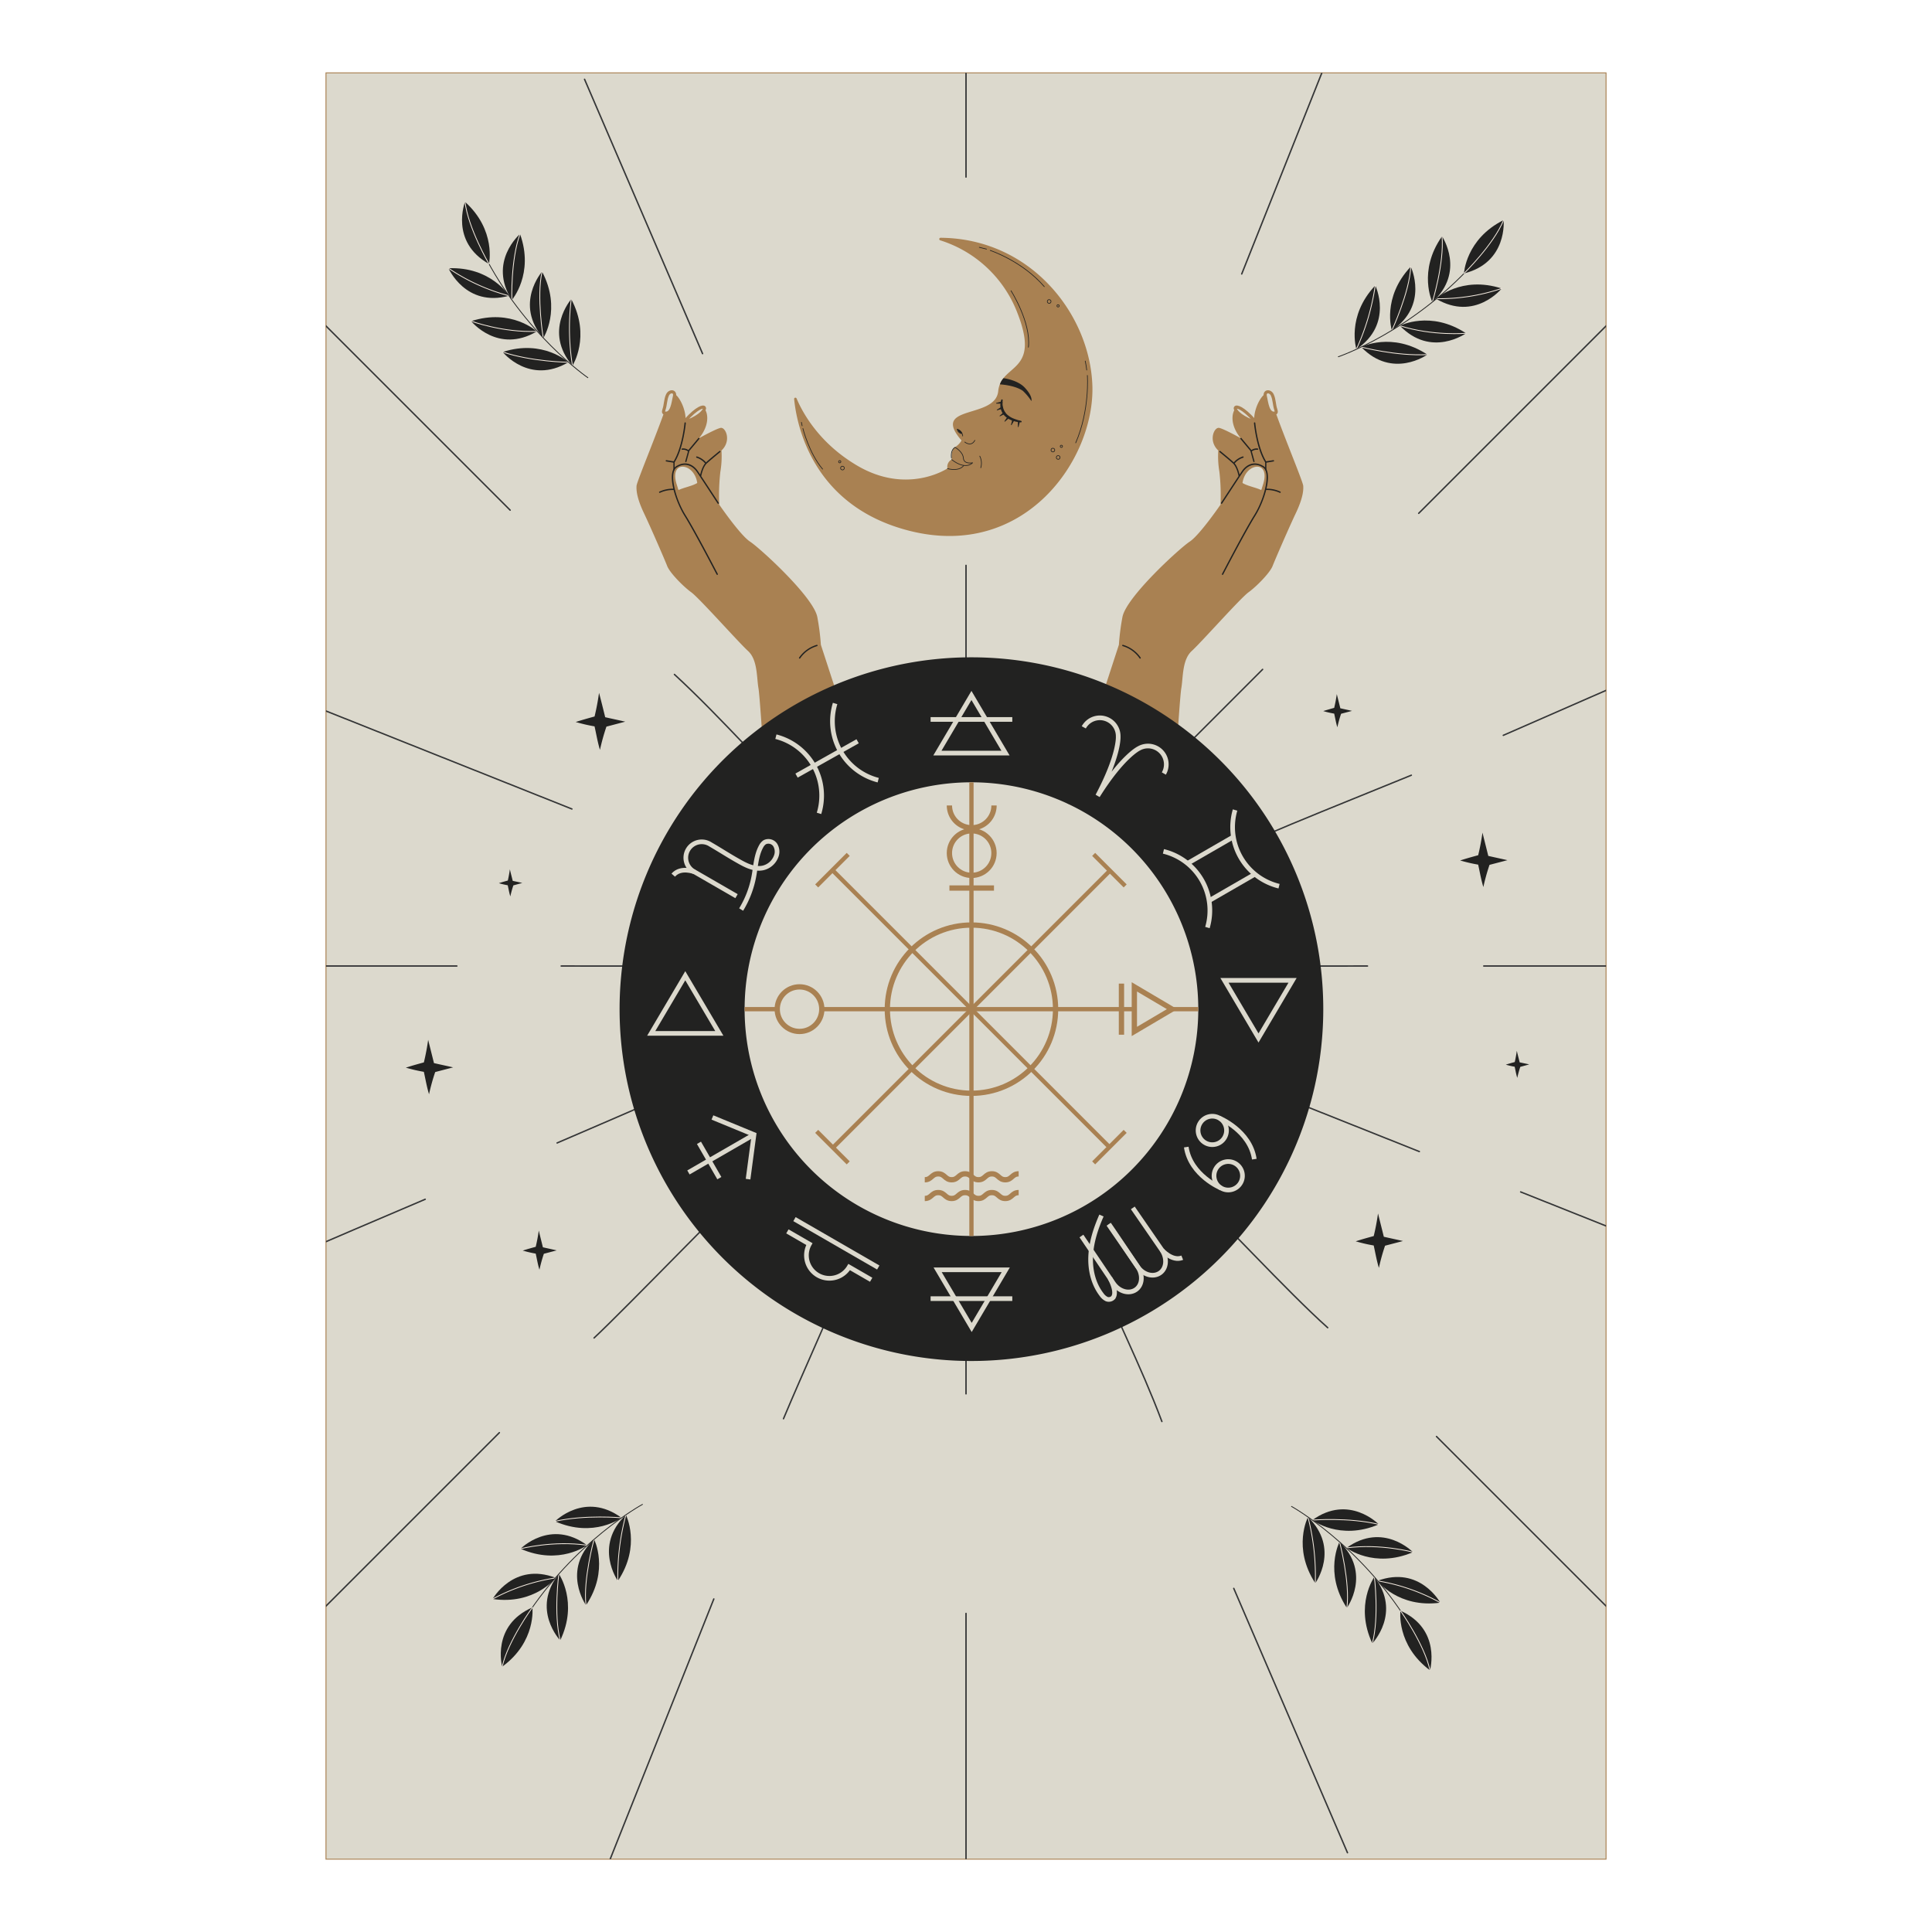 <?xml version="1.0" encoding="UTF-8"?> <svg xmlns="http://www.w3.org/2000/svg" xmlns:xlink="http://www.w3.org/1999/xlink" viewBox="0 0 941.23 941.23"><defs><style>.cls-1,.cls-10,.cls-11,.cls-13,.cls-14,.cls-15,.cls-4,.cls-6{fill:none;}.cls-12,.cls-2,.cls-8,.cls-9{fill:#dcd9cd;}.cls-11,.cls-12,.cls-13,.cls-2,.cls-8,.cls-9{stroke:#a98152;}.cls-10,.cls-11,.cls-12,.cls-13,.cls-2,.cls-8,.cls-9{stroke-miterlimit:10;}.cls-2{stroke-width:0.45px;}.cls-3{clip-path:url(#clip-path);}.cls-4{stroke:#353637;stroke-width:0.7px;}.cls-14,.cls-15,.cls-4,.cls-6{stroke-linecap:round;stroke-linejoin:round;}.cls-5{fill:#a98152;}.cls-15,.cls-6{stroke:#222221;}.cls-6{stroke-width:0.33px;}.cls-7{fill:#222221;}.cls-8{stroke-width:1.52px;}.cls-13,.cls-9{stroke-width:2.58px;}.cls-10{stroke:#dcd9cd;stroke-width:2.27px;}.cls-11,.cls-12{stroke-width:2.08px;}.cls-14{stroke:#f3eadf;}.cls-14,.cls-15{stroke-width:0.39px;}</style><clipPath id="clip-path"><rect id="SVGID" class="cls-1" x="158.81" y="35.5" width="623.62" height="870.24"></rect></clipPath></defs><title>Ресурс 3</title><g id="Слой_2" data-name="Слой 2"><g id="PRINT_3" data-name="PRINT 3"><rect class="cls-2" x="158.81" y="35.5" width="623.62" height="870.24"></rect><g class="cls-3"><line class="cls-4" x1="470.62" y1="786.02" x2="470.62" y2="940.88"></line><path class="cls-4" d="M470.62,623.47c0,19.1,0,36.16,0,55.58"></path><path class="cls-4" d="M470.62,275.44c0,25.86,0,69.24,0,95.47"></path><line class="cls-4" x1="470.62" y1="0.35" x2="470.62" y2="86.26"></line><line class="cls-4" x1="222.57" y1="470.62" x2="0.35" y2="470.62"></line><path class="cls-4" d="M359.07,470.62c-28.5.06-57.5.06-85.67,0"></path><path class="cls-4" d="M666.21,470.62q-40,.08-81,0"></path><line class="cls-4" x1="940.88" y1="470.62" x2="722.86" y2="470.62"></line><line class="cls-4" x1="243.28" y1="697.96" x2="138.09" y2="803.15"></line><path class="cls-4" d="M375.31,565.93c-13.95,13-71.56,72.57-85.89,85.89"></path><path class="cls-4" d="M615.12,326.11,544.27,397"></path><line class="cls-4" x1="803.15" y1="138.09" x2="691.16" y2="250.08"></line><line class="cls-4" x1="248.53" y1="248.53" x2="138.09" y2="138.09"></line><path class="cls-4" d="M398.07,398.07c-24.51-22.4-45.51-47.4-69.5-69.5"></path><path class="cls-4" d="M646.83,646.83c-19.55-17.45-52.9-53.79-71.49-71.49"></path><line class="cls-4" x1="803.15" y1="803.15" x2="699.83" y2="699.83"></line><line class="cls-4" x1="347.76" y1="778.98" x2="296.56" y2="907.49"></line><path class="cls-4" d="M413.7,617.28c-10,23.94-21.86,49.82-32,73.89"></path><line class="cls-4" x1="644.67" y1="33.75" x2="604.94" y2="133.47"></line><line class="cls-4" x1="278.62" y1="394.12" x2="33.75" y2="296.56"></line><line class="cls-4" x1="691.48" y1="561.02" x2="600.42" y2="524.74"></line><line class="cls-4" x1="845.3" y1="622.3" x2="740.83" y2="580.68"></line><path class="cls-4" d="M207.15,584.26C160.76,604,114.27,623.91,67.57,644.67c-10,4-20,8-28.94,11.78"></path><path class="cls-4" d="M362.81,517c-30.48,13.55-60.93,26.74-91.4,39.82"></path><path class="cls-4" d="M687.57,377.67c-39,16-78,31-116,49.53"></path><path class="cls-4" d="M902.61,284.78c-57.06,23.68-113.47,48.68-170.24,73.46"></path><line class="cls-4" x1="342.27" y1="172.28" x2="284.78" y2="38.63"></line><path class="cls-4" d="M566.05,692.53c-10.34-27.52-23.51-52.86-34.69-80.9"></path><line class="cls-4" x1="656.46" y1="902.61" x2="601.06" y2="773.83"></line></g><path class="cls-5" d="M458.24,115.84a.63.63,0,0,0-.21,1.23,59.31,59.31,0,0,1,37.28,34.51c12.3,30.52-7.62,25.14-9,39s-33.26,6.24-17.87,24a9.31,9.31,0,0,1-3.19,3.27c-2,1.14-1.59,6-1.59,6a4,4,0,0,0-2.08,4.35S442,241.37,417.3,226.65C399,215.77,391,201.05,388.08,194.12a.62.62,0,0,0-1.19.31c1.29,13,9.06,52.08,55.91,64.1,56.49,14.49,90.61-34.87,89.38-70.71C531,153.16,502.26,116.18,458.24,115.84Z"></path><path class="cls-6" d="M465.28,217.93s3.84,2.08,4.06,5.26,4.49,2.26,4.49,2.26-3.18,3.89-10.15-1.52C463.69,223.94,462.54,219.64,465.28,217.93Z"></path><path class="cls-6" d="M461.61,228.29s5.34,1.69,7.9-1.47"></path><path class="cls-6" d="M470,215.35s3.11,2.57,4.93-.83"></path><path class="cls-6" d="M469,212.41a3.8,3.8,0,0,0-2.65-3.33,2.65,2.65,0,0,0,2.14,2.17"></path><path class="cls-7" d="M488.49,195.08a8.88,8.88,0,0,0,.25,3.7,7.11,7.11,0,0,0,1.83,3.1,10.79,10.79,0,0,0,3.13,2c.6.23,1.21.43,1.82.65s1.26.32,1.9.5h0a.37.37,0,0,1-.14.73c-.67-.07-1.35-.17-2-.27s-1.33-.34-2-.54a10.37,10.37,0,0,1-3.63-2.16,7.53,7.53,0,0,1-2.12-3.73,7.75,7.75,0,0,1,.24-4.22.37.37,0,0,1,.72.17Z"></path><path class="cls-7" d="M487.13,187.26s7.13.33,11.16,3.13a26.58,26.58,0,0,1,4.18,5s.87-2.22-3.32-6.64c-3.47-3.67-10.25-4.51-10.25-4.51A8.16,8.16,0,0,0,487.13,187.26Z"></path><path class="cls-7" d="M487.87,196.63h-2.42a.17.17,0,0,1,0-.34l2.33-.64a.5.5,0,0,1,.27,1Z"></path><path class="cls-7" d="M488.3,199.13l-2.43.74a.17.17,0,0,1-.14-.31l2.16-1.34a.5.5,0,0,1,.53.86Z"></path><path class="cls-7" d="M489.51,201.67l-2.28,1.12a.17.17,0,0,1-.19-.28l1.92-1.67a.5.5,0,0,1,.66.76Z"></path><path class="cls-7" d="M491.57,203.68l-1.92,1.67a.17.17,0,0,1-.25-.23l1.43-2.1a.5.5,0,1,1,.83.57Z"></path><path class="cls-7" d="M494.12,204.8,492.87,207a.17.17,0,0,1-.32-.13l.64-2.46a.5.5,0,1,1,1,.25A.52.52,0,0,1,494.12,204.8Z"></path><path class="cls-7" d="M496.86,205.44l-.63,2.46a.17.17,0,0,1-.34,0l0-2.54a.5.5,0,0,1,1,0A.52.52,0,0,1,496.86,205.44Z"></path><path class="cls-6" d="M477.32,222.22a7.74,7.74,0,0,1,.49,5.66"></path><path class="cls-6" d="M482.42,122s15.52,5.11,26.35,17.65"></path><path class="cls-6" d="M477.1,120.49s2.58.6,3.5.86"></path><path class="cls-6" d="M492.55,141.65s9.83,15.41,8.47,27.51"></path><path class="cls-6" d="M529.74,182.89s1.28,16.8-5.68,32.86"></path><path class="cls-6" d="M391.16,208.75s2.94,11.94,9.6,19.79"></path><line class="cls-6" x1="390.78" y1="207.44" x2="390.44" y2="205.73"></line><path class="cls-7" d="M466.47,209.18s.08,1.6,2.27,2.07C468.75,211.26,468.74,210,466.47,209.18Z"></path><path class="cls-6" d="M528.7,175.91a42.32,42.32,0,0,1,.72,4.36"></path><circle class="cls-6" cx="409.09" cy="224.92" r="0.55" transform="translate(81.99 558.02) rotate(-74.32)"></circle><circle class="cls-6" cx="517.05" cy="217.43" r="0.55" transform="translate(168 656.49) rotate(-74.32)"></circle><circle class="cls-6" cx="515.49" cy="149.02" r="0.55" transform="translate(232.68 605.04) rotate(-74.32)"></circle><circle class="cls-6" cx="515.52" cy="222.87" r="0.9" transform="translate(161.62 658.96) rotate(-74.32)"></circle><circle class="cls-6" cx="511.11" cy="146.86" r="0.9" transform="translate(231.6 599.27) rotate(-74.32)"></circle><circle class="cls-6" cx="512.95" cy="219.27" r="0.9" transform="translate(163.2 653.86) rotate(-74.32)"></circle><circle class="cls-6" cx="410.41" cy="228.02" r="0.9" transform="translate(79.97 561.55) rotate(-74.32)"></circle><path class="cls-5" d="M519.91,391.46l50.66,15.05s4-66,4.93-71.16.35-13.87,5.1-18.21,23.69-25.72,27.66-28.6,10.42-9.47,11.72-12.79,7.91-18.57,11.26-25.62,3.84-10.92,3.67-13.42S621.07,202,619.38,194.22s-9,3.52-8.33,10.91c0,0-7.28-6.06-8.55-6.31s-4.76,6.41,1.93,14.65c0,0-8-4.47-10.45-5s-5.5,6.25-.46,11a44.76,44.76,0,0,0,.55,10.4,101.54,101.54,0,0,1,.53,16s-10.2,14.87-15,18-31.19,27.2-32.8,36.9a114.77,114.77,0,0,0-1.7,13.35Z"></path><path class="cls-8" d="M615.86,236.85c-.4.87-.39,2.9-1.77,2.55-3.07-1.4-6.86-1.88-9.59-3.71C605.81,223.88,620.74,222.89,615.86,236.85Z"></path><path class="cls-8" d="M610.94,204.67c.39.68-.7.58-1.08.45C597.72,200.33,600.3,192.81,610.94,204.67Z"></path><path class="cls-8" d="M616.48,193.28c-.8-2.95,2.35-3.13,3.38-.81s.89,4.82,1.7,7.13c.13.49.41,1.12,0,1.53C617.6,202.42,617.12,195.91,616.48,193.28Z"></path><path class="cls-7" d="M595.51,280.06l-.06,0a.33.33,0,0,1-.14-.44c.11-.21,10.77-20.76,15.68-28.63,5.13-8.23,8.19-20.84,4.32-23.27-4.26-2.69-7.83-.65-9.75,2.16-2.14,3.13-10,15.24-10.12,15.36a.33.33,0,1,1-.54-.36c.08-.12,8-12.23,10.13-15.37s6-5.27,10.63-2.34.7,16.43-4.12,24.17S596,279.7,595.89,279.9A.32.32,0,0,1,595.51,280.06Z"></path><path class="cls-7" d="M616.59,229.12a.33.33,0,0,1-.23-.32l0-3.56c-4.37-7-5.45-19-5.46-19.12a.32.32,0,0,1,.65-.06c0,.12,1.09,12,5.41,18.91a.32.32,0,0,1,0,.18l0,3.66a.32.32,0,0,1-.33.32Z"></path><path class="cls-7" d="M610.82,225.15a.33.33,0,0,1-.22-.23l-1.45-5.27c-2.05-2.45-5-6-5-6l.5-.41s3,3.6,5,6a.32.32,0,0,1,.06.12l1.47,5.34a.32.32,0,0,1-.41.4Z"></path><path class="cls-7" d="M603.58,232a.32.32,0,0,1-.23-.25s-.79-4.25-2.71-6-6.47-5.47-6.51-5.51a.32.32,0,1,1,.41-.5s4.54,3.68,6.54,5.53,2.87,6.2,2.9,6.39a.32.32,0,0,1-.41.37Z"></path><path class="cls-7" d="M616.83,225.38a.33.33,0,0,1,0-.63l3.56-.58a.33.33,0,0,1,.1.64l-3.56.59A.32.32,0,0,1,616.83,225.38Z"></path><path class="cls-7" d="M616.84,238.72a.33.33,0,0,1,.08-.64,15.28,15.28,0,0,1,6.84,1.42.32.32,0,0,1-.27.59,14.65,14.65,0,0,0-6.55-1.36Z"></path><path class="cls-7" d="M609.71,219.86a.32.32,0,0,1-.1-.57,4.44,4.44,0,0,1,3.07-.81.33.33,0,0,1,.29.36.32.32,0,0,1-.36.29,3.77,3.77,0,0,0-2.61.69A.32.32,0,0,1,609.71,219.86Z"></path><path class="cls-7" d="M601.19,225.81a.32.32,0,0,1-.15-.52,9.61,9.61,0,0,1,4.46-2.93.33.33,0,0,1,.19.62,9,9,0,0,0-4.15,2.73A.32.32,0,0,1,601.19,225.81Z"></path><path class="cls-7" d="M555.35,320.85a.32.32,0,0,1-.18-.13,15.09,15.09,0,0,0-8.24-5.95h0a.32.32,0,0,1,.18-.62,16,16,0,0,1,8.6,6.21.32.32,0,0,1-.36.49Z"></path><path class="cls-5" d="M425.11,391.46l-50.66,15.05s-4-66-4.93-71.16-.35-13.87-5.1-18.21-23.69-25.72-27.66-28.6-10.42-9.47-11.72-12.79-7.91-18.57-11.26-25.62-3.84-10.92-3.67-13.42,13.82-34.67,15.52-42.49,9,3.52,8.33,10.91c0,0,7.28-6.06,8.55-6.31s4.76,6.41-1.93,14.65c0,0,8-4.47,10.45-5s5.5,6.25.46,11a44.76,44.76,0,0,1-.55,10.4,101.54,101.54,0,0,0-.53,16s10.2,14.87,15,18,31.19,27.2,32.8,36.9a114.77,114.77,0,0,1,1.7,13.35Z"></path><path class="cls-8" d="M329.15,236.85c.4.87.39,2.9,1.77,2.55,3.07-1.4,6.86-1.88,9.59-3.71C339.2,223.88,324.28,222.89,329.15,236.85Z"></path><path class="cls-8" d="M334.08,204.67c-.39.68.7.58,1.08.45C347.29,200.33,344.72,192.81,334.08,204.67Z"></path><path class="cls-8" d="M328.54,193.28c.8-2.95-2.35-3.13-3.38-.81s-.89,4.82-1.7,7.13c-.13.49-.41,1.12,0,1.53C327.42,202.42,327.9,195.91,328.54,193.28Z"></path><path class="cls-7" d="M349.51,280.06l.06,0a.33.33,0,0,0,.14-.44c-.11-.21-10.77-20.76-15.68-28.63-5.13-8.23-8.19-20.84-4.32-23.27,4.26-2.69,7.83-.65,9.75,2.16,2.14,3.13,10,15.24,10.12,15.36a.33.33,0,1,0,.54-.36c-.08-.12-8-12.23-10.13-15.37s-6-5.27-10.63-2.34-.7,16.43,4.12,24.17S349,279.7,349.13,279.9A.32.32,0,0,0,349.51,280.06Z"></path><path class="cls-7" d="M328.43,229.12a.33.33,0,0,0,.23-.32l0-3.56c4.37-7,5.45-19,5.46-19.12a.32.32,0,0,0-.65-.06c0,.12-1.09,12-5.41,18.91a.33.33,0,0,0,0,.18l0,3.66a.32.32,0,0,0,.33.32Z"></path><path class="cls-7" d="M334.2,225.15a.33.33,0,0,0,.22-.23l1.45-5.27c2.05-2.45,5-6,5-6l-.5-.41s-3,3.6-5,6a.32.32,0,0,0-.06.12l-1.47,5.34a.32.32,0,0,0,.41.4Z"></path><path class="cls-7" d="M341.44,232a.32.32,0,0,0,.23-.25s.79-4.25,2.71-6,6.47-5.47,6.51-5.51a.32.32,0,1,0-.41-.5s-4.54,3.68-6.54,5.53-2.87,6.2-2.9,6.39a.32.32,0,0,0,.41.37Z"></path><path class="cls-7" d="M328.19,225.38a.33.33,0,0,0,0-.63l-3.56-.58a.33.33,0,0,0-.1.64l3.56.59A.32.32,0,0,0,328.19,225.38Z"></path><path class="cls-7" d="M328.18,238.72a.33.33,0,0,0-.08-.64,15.28,15.28,0,0,0-6.84,1.42.32.32,0,0,0,.27.59,14.65,14.65,0,0,1,6.55-1.36Z"></path><path class="cls-7" d="M335.31,219.86a.32.32,0,0,0,.1-.57,4.44,4.44,0,0,0-3.07-.81.33.33,0,0,0-.29.36.32.32,0,0,0,.36.29,3.77,3.77,0,0,1,2.61.69A.32.32,0,0,0,335.31,219.86Z"></path><path class="cls-7" d="M343.82,225.81a.32.32,0,0,0,.15-.52,9.61,9.61,0,0,0-4.46-2.93.33.33,0,0,0-.19.62,9,9,0,0,1,4.15,2.73A.32.32,0,0,0,343.82,225.81Z"></path><path class="cls-7" d="M389.66,320.85a.32.32,0,0,0,.18-.13,15.09,15.09,0,0,1,8.24-5.95h0a.32.32,0,0,0-.18-.62,16,16,0,0,0-8.6,6.21.32.32,0,0,0,.36.49Z"></path><path class="cls-7" d="M473.27,320.23A171.41,171.41,0,1,0,644.67,491.64,171.41,171.41,0,0,0,473.27,320.23Zm0,281.91A110.51,110.51,0,1,1,583.78,491.64,110.51,110.51,0,0,1,473.27,602.15Z"></path><circle class="cls-9" cx="473.27" cy="491.64" r="16.71"></circle><circle class="cls-9" cx="473.27" cy="491.64" r="40.98"></circle><polygon class="cls-10" points="350.44 503.44 317.26 503.44 333.85 475.36 350.44 503.44"></polygon><polygon class="cls-10" points="596.53 477.6 629.71 477.6 613.12 505.68 596.53 477.6"></polygon><polygon class="cls-10" points="489.86 366.89 456.68 366.89 473.27 338.81 489.86 366.89"></polygon><line class="cls-10" x1="453.37" y1="350.5" x2="493.17" y2="350.5"></line><polygon class="cls-10" points="456.8 618.63 489.98 618.63 473.39 646.71 456.8 618.63"></polygon><line class="cls-10" x1="453.37" y1="632.67" x2="493.17" y2="632.67"></line><line class="cls-11" x1="473.27" y1="381.13" x2="473.27" y2="602.15"></line><line class="cls-12" x1="583.78" y1="491.64" x2="362.76" y2="491.64"></line><line class="cls-12" x1="405.56" y1="423.93" x2="540.98" y2="559.35"></line><line class="cls-12" x1="540.98" y1="423.93" x2="405.56" y2="559.35"></line><line class="cls-12" x1="397.87" y1="431.6" x2="413.23" y2="416.24"></line><line class="cls-12" x1="532.81" y1="566.53" x2="548.16" y2="551.18"></line><line class="cls-12" x1="532.81" y1="416.24" x2="548.16" y2="431.6"></line><line class="cls-12" x1="397.87" y1="551.18" x2="413.23" y2="566.53"></line><circle class="cls-9" cx="389.51" cy="491.64" r="10.86"></circle><circle class="cls-13" cx="473.39" cy="415.6" r="10.86"></circle><path class="cls-13" d="M462.54,392.41a10.86,10.86,0,1,0,21.72,0"></path><line class="cls-13" x1="462.54" y1="432.63" x2="484.25" y2="432.63"></line><polygon class="cls-9" points="552.63 502.5 552.63 480.78 571.01 491.64 552.63 502.5"></polygon><line class="cls-9" x1="546.35" y1="479.19" x2="546.35" y2="504.09"></line><path class="cls-13" d="M496.27,571.87c-3.26,0-3.26,2.88-6.52,2.88s-3.26-2.88-6.53-2.88-3.27,2.88-6.53,2.88-3.26-2.88-6.52-2.88-3.27,2.88-6.54,2.88-3.28-2.88-6.55-2.88-3.28,2.88-6.55,2.88"></path><path class="cls-13" d="M496.27,581c-3.26,0-3.26,2.87-6.52,2.87s-3.26-2.87-6.53-2.87-3.27,2.87-6.53,2.87-3.26-2.87-6.52-2.87-3.27,2.87-6.54,2.87-3.28-2.87-6.55-2.87-3.28,2.87-6.55,2.87"></path><path class="cls-10" d="M383.6,599.9l10.72,6.19a11.19,11.19,0,0,0,19.38,11.19l10.72,6.19"></path><line class="cls-10" x1="427.87" y1="617.5" x2="387.05" y2="593.93"></line><polyline class="cls-10" points="347.08 544.41 367.33 552.75 364.44 574.46"></polyline><line class="cls-10" x1="367.33" y1="552.75" x2="335.39" y2="571.19"></line><line class="cls-10" x1="350.45" y1="573.97" x2="340.52" y2="556.76"></line><path class="cls-10" d="M567,376.84a8.93,8.93,0,0,0-12.19-12.2s-7.93,3.74-20.05,23.07c10.68-20.16,10-28.9,10-28.9A8.93,8.93,0,0,0,528,354.35"></path><path class="cls-10" d="M601.7,394.62a29.62,29.62,0,0,0,21.43,37.11"></path><path class="cls-10" d="M588.23,451.88a29.62,29.62,0,0,0-21.43-37.11"></path><line class="cls-10" x1="600.65" y1="407.85" x2="578.89" y2="420.41"></line><line class="cls-10" x1="611.14" y1="426.02" x2="589.38" y2="438.58"></line><path class="cls-10" d="M406.85,342.72a29.62,29.62,0,0,0,21,37.36"></path><path class="cls-10" d="M399,396.26a29.62,29.62,0,0,0-21-37.36"></path><line class="cls-10" x1="417.82" y1="361.13" x2="388.06" y2="377.85"></line><circle class="cls-10" cx="590.61" cy="550.72" r="6.93" transform="translate(-181.64 786.85) rotate(-60)"></circle><path class="cls-10" d="M594.07,544.72s14.93,6.12,17,20"></path><circle class="cls-10" cx="598.38" cy="572.82" r="6.93" transform="translate(-196.89 804.62) rotate(-60)"></circle><path class="cls-10" d="M594.92,578.83s-14.93-6.12-17-20"></path><path class="cls-10" d="M358.82,436.59l-20.44-11.8a7.75,7.75,0,1,1,7.74-13.4c4.46,2.58,8.93,5.49,13.41,8,3.77,2.16,8,4.39,12.25,3.43a9,9,0,0,0,6.32-5.56,6.25,6.25,0,0,0-.43-5.6,4,4,0,0,0-5.11-1.34,5.36,5.36,0,0,0-1.74,2c-2.43,4.38-2.62,9.6-3.53,14.53a48,48,0,0,1-6.22,16.26"></path><path class="cls-10" d="M338.38,424.78s-6.66-2.72-10.39,1.57"></path><path class="cls-10" d="M551.88,588.46,566.05,609c2.72,4,2.29,9-1,11.21s-8.1.85-10.82-3.11c-3.09-4.5-10.86-16.24-14-20.73"></path><path class="cls-10" d="M540.1,596.56l14.17,20.59c2.72,4,2.29,9-1,11.21s-8.1.85-10.82-3.11c-3.09-4.5-12.49-18.61-15.6-23.09"></path><path class="cls-10" d="M566.05,609s5,5.71,9.92,3.73"></path><path class="cls-10" d="M540.72,622.68s3.78,6.56,1.59,9.46a2.89,2.89,0,0,1-3.18.73,6.47,6.47,0,0,1-2.44-2.14c-4.13-5.34-5.69-12.36-5.32-19.1s2.53-13.27,5.24-19.45"></path><path class="cls-7" d="M264.67,164.75s9.08-14.14-.59-32.42C264.09,132.33,250.36,148,264.67,164.75Z"></path><path class="cls-7" d="M278.89,178.16S288,164,278.3,145.74C278.3,145.74,264.57,161.4,278.89,178.16Z"></path><path class="cls-7" d="M249.35,146.17s11-12.72,4-32.18C253.34,114,237.54,127.55,249.35,146.17Z"></path><path class="cls-7" d="M248,144.1s-8.86-14.28-29.52-13.41C218.53,130.69,226.76,149.82,248,144.1Z"></path><path class="cls-7" d="M261.53,161.47s-12.35-11.4-32-5C229.5,156.42,242.54,172.66,261.53,161.47Z"></path><path class="cls-7" d="M276.89,176.49s-12.35-11.4-32-5C244.86,171.45,257.9,187.69,276.89,176.49Z"></path><path class="cls-14" d="M264.67,164.75s-3.37-20.24-.59-32.42"></path><path class="cls-14" d="M218.53,130.69A95.19,95.19,0,0,0,248,144.1"></path><path class="cls-14" d="M276.89,176.49s-17.73-.21-32-5"></path><path class="cls-14" d="M229.5,156.42s15.32,5.72,32,5"></path><path class="cls-14" d="M278.89,178.16a114.62,114.62,0,0,1-.59-32.42"></path><path class="cls-14" d="M249.35,146.17s-.6-19.72,4-32.18"></path><path class="cls-15" d="M286.4,184s-31-21.15-51.18-61.1"></path><path class="cls-7" d="M238.22,128.59s3.68-16.4-11.67-30.25C226.55,98.34,219,117.75,238.22,128.59Z"></path><path class="cls-14" d="M238.22,128.59s-10.13-17.34-11.67-30.25"></path><path class="cls-7" d="M652.6,751.12s-7.75,14.92,3.56,32.23C656.16,783.35,668.4,766.5,652.6,751.12Z"></path><path class="cls-7" d="M637.22,739.07s-7.75,14.92,3.56,32.23C640.78,771.3,653,754.44,637.22,739.07Z"></path><path class="cls-7" d="M669.57,768.22s-9.77,13.67-1,32.41C668.55,800.63,683,785.67,669.57,768.22Z"></path><path class="cls-7" d="M671.05,770.15s10.14,13.41,30.63,10.64C701.68,780.79,691.73,762.5,671.05,770.15Z"></path><path class="cls-7" d="M656,754.1s13.35,10.22,32.36,2.09C688.39,756.18,673.92,741.21,656,754.1Z"></path><path class="cls-7" d="M639.36,740.55s13.35,10.22,32.36,2.09C671.72,742.63,657.24,727.66,639.36,740.55Z"></path><path class="cls-14" d="M652.6,751.12s5.22,19.84,3.56,32.23"></path><path class="cls-14" d="M701.68,780.79a95.19,95.19,0,0,0-30.63-10.64"></path><path class="cls-14" d="M639.36,740.55s17.67-1.41,32.36,2.09"></path><path class="cls-14" d="M688.39,756.18S672.61,751.9,656,754.1"></path><path class="cls-14" d="M637.22,739.07a114.62,114.62,0,0,1,3.56,32.23"></path><path class="cls-14" d="M669.57,768.22s2.41,19.58-1,32.41"></path><path class="cls-15" d="M629.2,733.9s32.85,18.21,56.57,56.15"></path><path class="cls-7" d="M682.26,784.7s-2.16,16.67,14.4,29.05C696.66,813.75,702.38,793.73,682.26,784.7Z"></path><path class="cls-14" d="M682.26,784.7s11.68,16.34,14.4,29.05"></path><path class="cls-7" d="M289.42,749.86s7.58,15-3.92,32.19C285.49,782,273.45,765.06,289.42,749.86Z"></path><path class="cls-7" d="M304.93,738s7.58,15-3.92,32.19C301,770.17,289,753.18,304.93,738Z"></path><path class="cls-7" d="M272.26,766.76s9.62,13.78.66,32.42C272.91,799.18,258.59,784.06,272.26,766.76Z"></path><path class="cls-7" d="M270.75,768.68S260.47,782,240,779C240,779,250.17,760.8,270.75,768.68Z"></path><path class="cls-7" d="M286,752.8s-13.46,10.06-32.38,1.72C253.57,754.52,268.22,739.71,286,752.8Z"></path><path class="cls-7" d="M302.78,739.44s-13.46,10.06-32.38,1.72C270.4,741.16,285,726.35,302.78,739.44Z"></path><path class="cls-14" d="M289.42,749.86S284,769.64,285.49,782"></path><path class="cls-14" d="M240,779a95.19,95.19,0,0,1,30.75-10.29"></path><path class="cls-14" d="M302.78,739.44s-17.65-1.61-32.38,1.72"></path><path class="cls-14" d="M253.57,754.52s15.83-4.11,32.38-1.72"></path><path class="cls-14" d="M304.93,738A114.62,114.62,0,0,0,301,770.17"></path><path class="cls-14" d="M272.26,766.76s-2.63,19.55.66,32.42"></path><path class="cls-15" d="M313,732.91s-33,17.84-57.2,55.5"></path><path class="cls-7" d="M259.38,783.1s2,16.69-14.73,28.89C244.65,812,239.16,791.9,259.38,783.1Z"></path><path class="cls-14" d="M259.38,783.1S247.52,799.3,244.65,812"></path><path class="cls-7" d="M678.07,161s-5-16.05,9.22-31.09C687.29,129.92,696.34,148.68,678.07,161Z"></path><path class="cls-7" d="M660.8,170.15s-5-16.05,9.22-31.09C670,139.06,679.07,157.81,660.8,170.15Z"></path><path class="cls-7" d="M697.8,147.2s-7.2-15.19,4.74-32.08C702.54,115.12,714.15,132.4,697.8,147.2Z"></path><path class="cls-7" d="M699.6,145.55s12.35-11.4,32-5C731.63,140.51,718.59,156.75,699.6,145.55Z"></path><path class="cls-7" d="M682,158.69s14.95-7.69,32.22,3.68C714.19,162.37,697.29,174.55,682,158.69Z"></path><path class="cls-7" d="M663.16,169.07s14.95-7.69,32.22,3.68C695.37,172.75,678.48,184.93,663.16,169.07Z"></path><path class="cls-14" d="M678.07,161s8.65-18.6,9.22-31.09"></path><path class="cls-14" d="M731.63,140.51a95.19,95.19,0,0,1-32,5"></path><path class="cls-14" d="M663.16,169.07s17.14,4.52,32.22,3.68"></path><path class="cls-14" d="M714.19,162.37s-16.29,1.42-32.22-3.68"></path><path class="cls-14" d="M660.8,170.15A114.62,114.62,0,0,0,670,139.06"></path><path class="cls-14" d="M697.8,147.2s5.84-18.85,4.74-32.08"></path><path class="cls-15" d="M652,173.81s35.55-12.1,65.62-45.23"></path><path class="cls-7" d="M713.21,133.22s.83-16.79,19.32-26C732.53,107.18,734.61,127.9,713.21,133.22Z"></path><path class="cls-14" d="M713.21,133.22s14.39-14,19.32-26"></path><path class="cls-7" d="M304.61,351.58c-3.27-.75-6.5-1.42-9.77-2.17-.93-3.79-2-8.09-3-11.88q-.81,5.82-2.18,11.53c-3.09.85-6,1.66-9.08,2.65-.23.08.33.15.57.22a78.87,78.87,0,0,0,8.5,1.94c.87,3.85,1.48,7.66,2.64,11.44A102.33,102.33,0,0,1,295.44,354Z"></path><path class="cls-7" d="M220.75,520c-3.13-.72-6.21-1.36-9.33-2.08-.89-3.62-1.94-7.72-2.83-11.34q-.77,5.55-2.09,11c-2.95.81-5.76,1.58-8.67,2.53-.22.07.32.15.54.21a75.33,75.33,0,0,0,8.12,1.85c.83,3.68,1.42,7.31,2.53,10.92a97.69,97.69,0,0,1,3-10.81Z"></path><path class="cls-7" d="M734.39,419.06c-3.13-.72-6.21-1.36-9.33-2.08-.89-3.62-1.94-7.72-2.83-11.34q-.77,5.55-2.09,11c-2.95.81-5.76,1.58-8.67,2.53-.22.07.32.15.54.21a75.34,75.34,0,0,0,8.12,1.85c.83,3.68,1.42,7.31,2.53,10.92a97.71,97.71,0,0,1,3-10.81Z"></path><path class="cls-7" d="M683.5,604.6c-3.13-.72-6.21-1.36-9.33-2.08-.89-3.62-1.94-7.72-2.83-11.34q-.77,5.55-2.09,11c-2.95.81-5.76,1.58-8.67,2.53-.22.07.32.15.54.21a75.33,75.33,0,0,0,8.12,1.85c.83,3.68,1.42,7.31,2.53,10.92a97.69,97.69,0,0,1,3-10.81Z"></path><path class="cls-7" d="M745,518.56c-1.55-.36-3.09-.68-4.64-1-.44-1.8-1-3.84-1.4-5.64q-.38,2.76-1,5.48c-1.47.4-2.86.79-4.31,1.26-.11,0,.16.07.27.11a37.45,37.45,0,0,0,4,.92c.41,1.83.7,3.64,1.26,5.43a48.57,48.57,0,0,1,1.48-5.37Z"></path><path class="cls-7" d="M254.44,430.15c-1.55-.36-3.09-.68-4.64-1-.44-1.8-1-3.84-1.4-5.64q-.38,2.76-1,5.48c-1.47.4-2.86.79-4.31,1.26-.11,0,.16.07.27.11a37.45,37.45,0,0,0,4,.92c.41,1.83.7,3.64,1.26,5.43a48.55,48.55,0,0,1,1.48-5.37Z"></path><path class="cls-7" d="M271.21,609.16c-2.25-.52-4.47-1-6.72-1.5-.64-2.61-1.4-5.56-2-8.17q-.56,4-1.5,7.93c-2.12.58-4.15,1.14-6.24,1.82-.16.05.23.11.39.15a54.24,54.24,0,0,0,5.85,1.34c.6,2.65,1,5.27,1.82,7.86a70.35,70.35,0,0,1,2.15-7.78Z"></path><path class="cls-7" d="M658.67,346.33c-1.9-.44-3.78-.83-5.69-1.27-.54-2.21-1.18-4.71-1.72-6.91q-.47,3.38-1.27,6.71c-1.8.49-3.51,1-5.28,1.54-.14,0,.19.09.33.13a45.9,45.9,0,0,0,4.95,1.13c.51,2.24.86,4.46,1.54,6.66a59.52,59.52,0,0,1,1.82-6.59Z"></path></g></g></svg> 